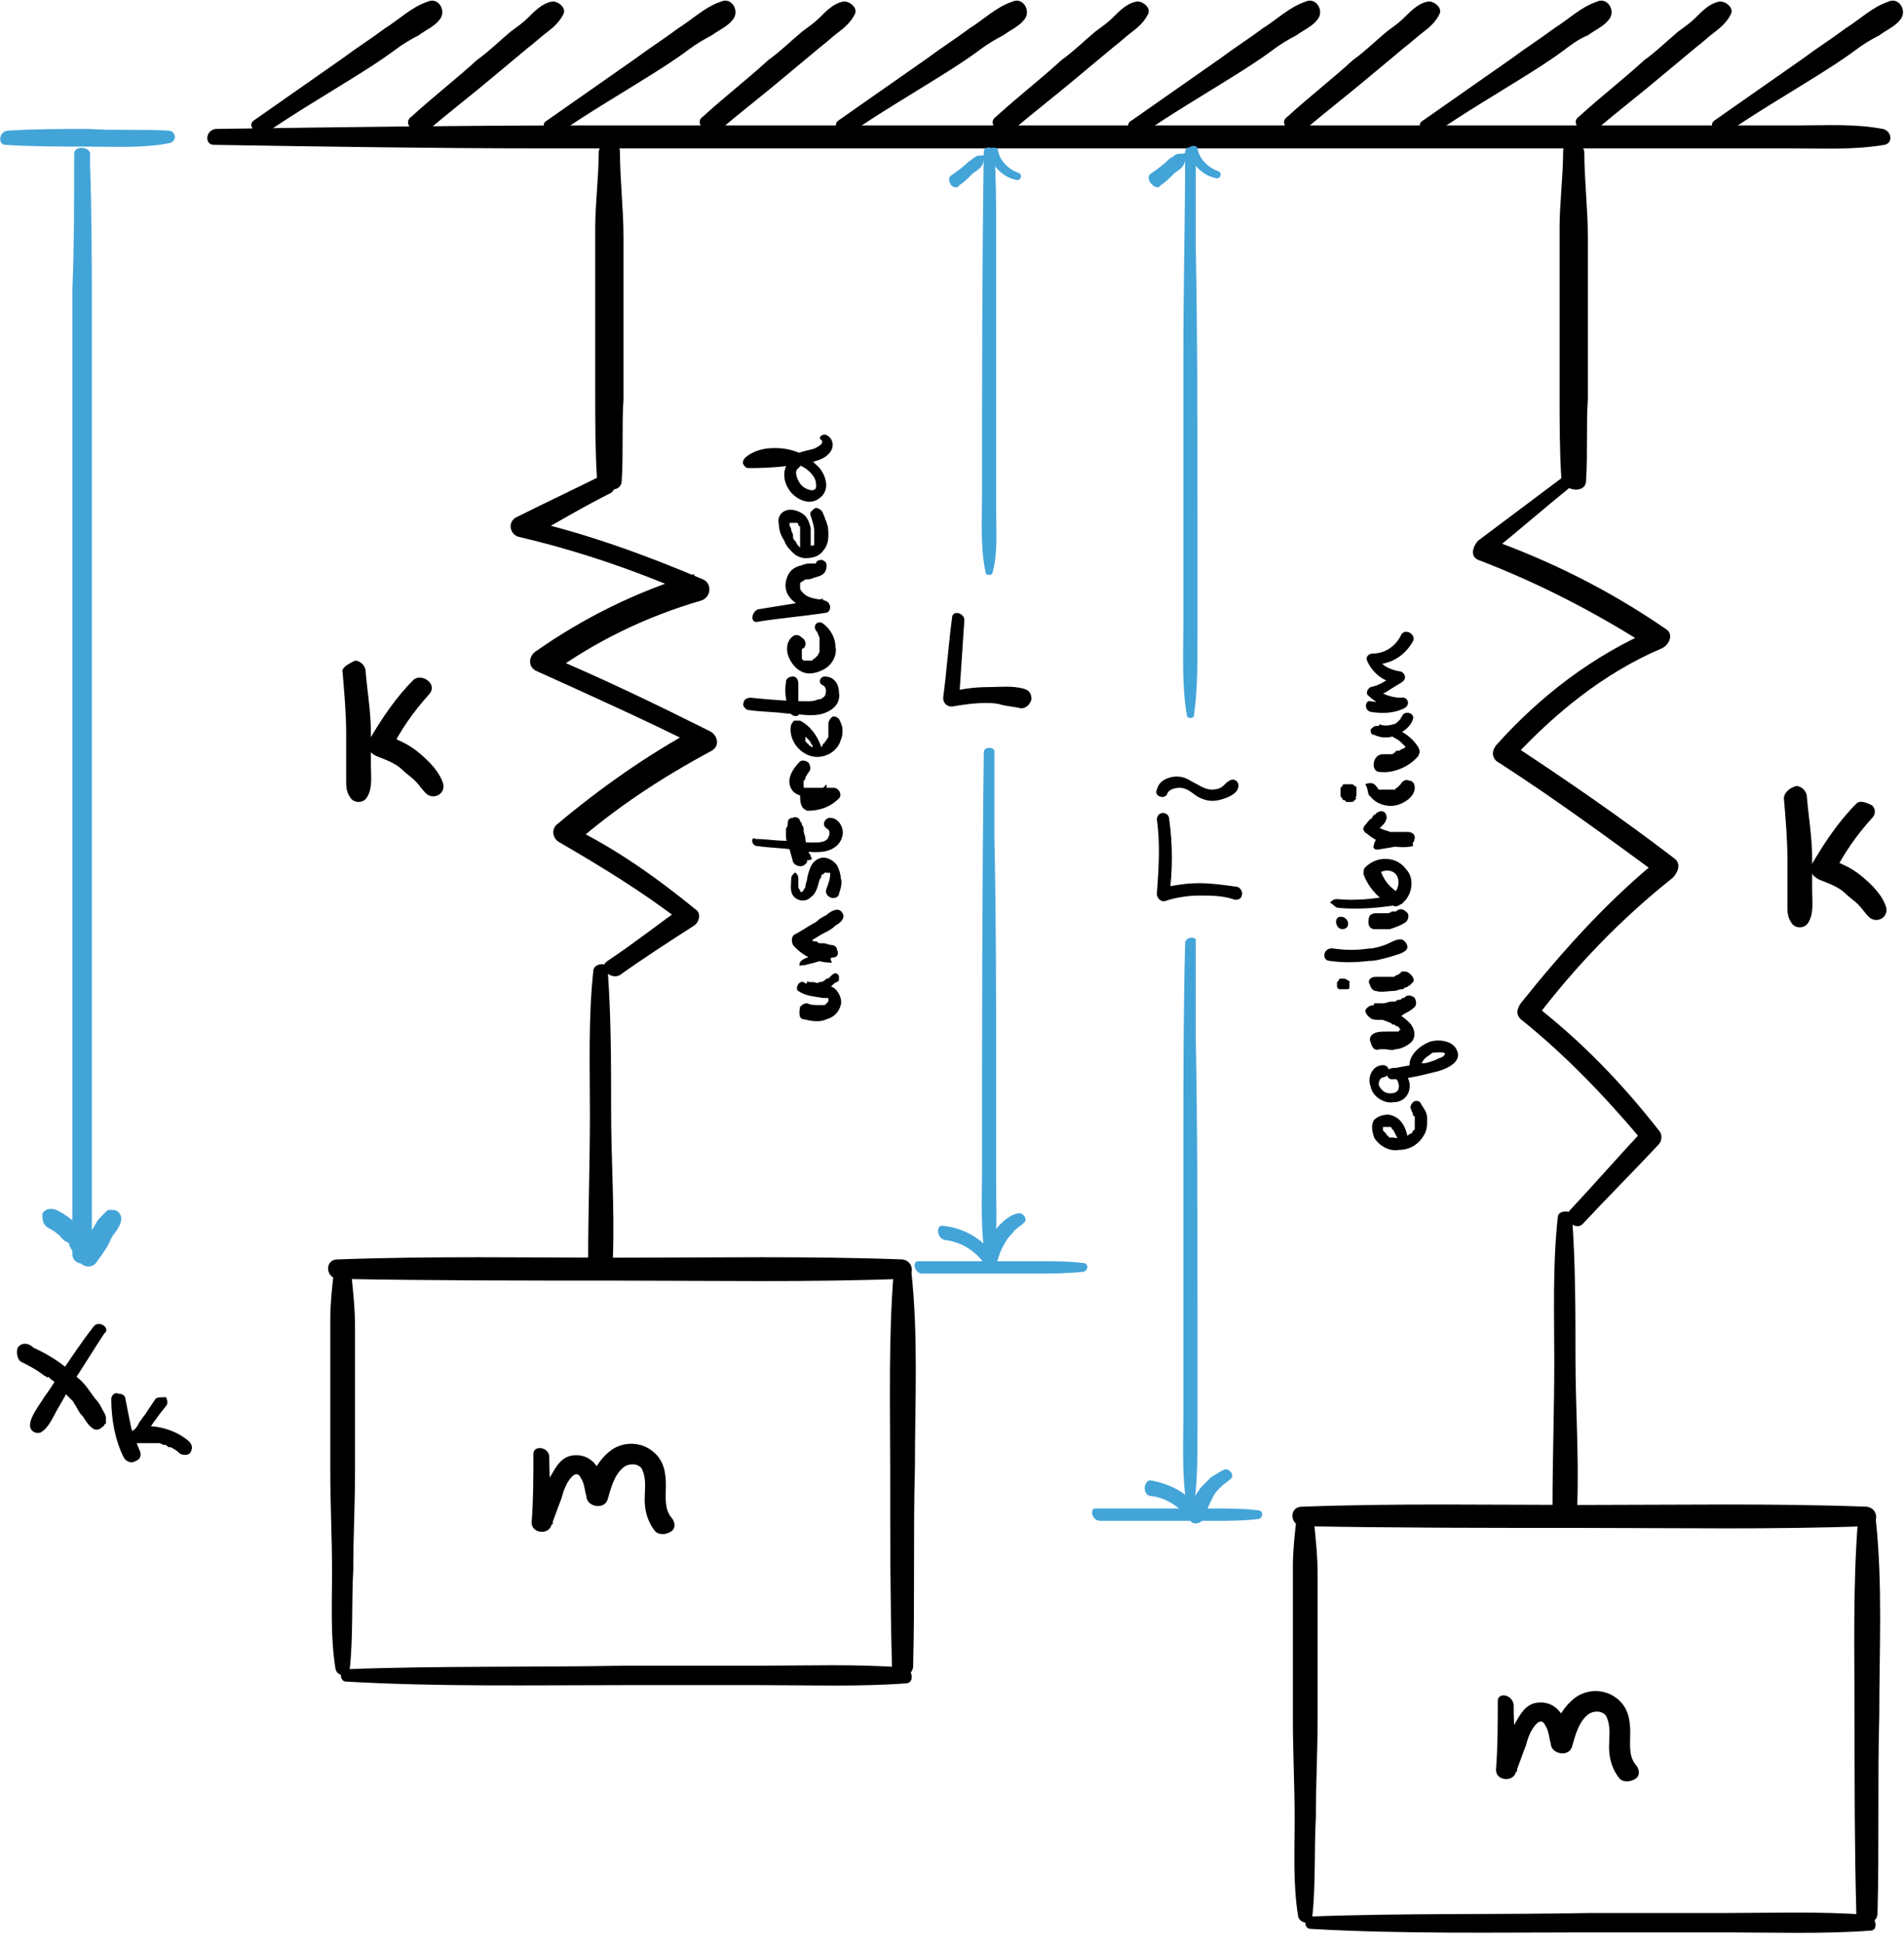 <?xml version="1.0" encoding="utf-8"?>
<!-- Generator: Adobe Illustrator 25.1.0, SVG Export Plug-In . SVG Version: 6.00 Build 0)  -->
<svg version="1.1" id="Layer_1" xmlns="http://www.w3.org/2000/svg" xmlns:xlink="http://www.w3.org/1999/xlink" x="0px" y="0px"
	 viewBox="0 0 107.8 110" style="enable-background:new 0 0 107.8 110;" xml:space="preserve">
<style type="text/css">
	.st0{fill:#43A4D8;}
</style>
<g>
	<g>
		<path d="M12.1,8.2c6.2,0.1,12.4,0.2,18.6,0.2c6.1,0,12.2,0,18.4,0c12.3,0,24.6,0,36.9,0c3.4,0,6.8,0,10.2,0c1.7,0,3.5,0,5.2,0
			c1.8,0,3.5,0.1,5.3-0.2c0.5-0.1,0.4-0.8-0.1-0.9c-1.6-0.3-3.1-0.2-4.7-0.2c-1.5,0-3.1,0-4.6,0c-3.1,0-6.2,0-9.2,0
			c-6.1,0-12.2,0-18.2,0c-12.2,0-24.5,0-36.7,0c-7,0-14,0.1-21,0.2C11.6,7.4,11.6,8.2,12.1,8.2L12.1,8.2z"/>
	</g>
</g>
<g>
	<g>
		<path d="M15.1,7.5c1.6-1.1,3.3-2.1,4.9-3.1c0.8-0.5,1.6-1,2.4-1.6c0.4-0.3,0.9-0.6,1.3-0.8c0.4-0.3,0.9-0.5,1.2-0.9
			c0.4-0.5-0.1-1.3-0.7-1c-0.9,0.3-1.6,1-2.4,1.5c-0.8,0.6-1.6,1.1-2.4,1.7c-1.7,1.2-3.3,2.3-5,3.5C13.9,7.1,14.6,7.8,15.1,7.5
			L15.1,7.5z"/>
	</g>
</g>
<g>
	<g>
		<path d="M24.2,7.4c1.3-1.1,2.6-2.1,3.9-3.2c0.6-0.5,1.2-1,1.8-1.5c0.4-0.3,0.7-0.6,1.1-0.9c0.4-0.3,0.7-0.6,0.9-1
			c0.2-0.4-0.4-0.8-0.7-0.7c-0.5,0.1-0.9,0.5-1.3,0.9c-0.3,0.3-0.6,0.5-1,0.8c-0.6,0.5-1.2,1.1-1.9,1.6c-1.2,1.1-2.5,2.1-3.7,3.2
			C22.7,7,23.6,7.8,24.2,7.4L24.2,7.4z"/>
	</g>
</g>
<g>
	<g>
		<path d="M31.7,7.5c1.6-1.1,3.3-2.1,4.9-3.1c0.8-0.5,1.6-1,2.4-1.6c0.4-0.3,0.9-0.6,1.3-0.8c0.4-0.3,0.9-0.5,1.2-0.9
			c0.4-0.5-0.1-1.3-0.7-1c-0.9,0.3-1.6,1-2.4,1.5c-0.8,0.6-1.6,1.1-2.4,1.7c-1.7,1.2-3.3,2.3-5,3.5C30.4,7.1,31.2,7.8,31.7,7.5
			L31.7,7.5z"/>
	</g>
</g>
<g>
	<g>
		<path d="M40.7,7.4c1.3-1.1,2.6-2.1,3.9-3.2c0.6-0.5,1.2-1,1.8-1.5c0.4-0.3,0.7-0.6,1.1-0.9c0.4-0.3,0.7-0.6,0.9-1
			c0.2-0.4-0.4-0.8-0.7-0.7c-0.5,0.1-0.9,0.5-1.3,0.9c-0.3,0.3-0.6,0.5-1,0.8c-0.6,0.5-1.2,1.1-1.9,1.6c-1.2,1.1-2.5,2.1-3.7,3.2
			C39.2,7,40.2,7.8,40.7,7.4L40.7,7.4z"/>
	</g>
</g>
<g>
	<g>
		<path d="M48.2,7.5c1.6-1.1,3.3-2.1,4.9-3.1c0.8-0.5,1.6-1,2.4-1.6c0.4-0.3,0.9-0.6,1.3-0.8c0.4-0.3,0.9-0.5,1.2-0.9
			c0.4-0.5-0.1-1.3-0.7-1c-0.9,0.3-1.6,1-2.4,1.5c-0.8,0.6-1.6,1.1-2.4,1.7c-1.7,1.2-3.3,2.3-5,3.5C47,7.1,47.7,7.8,48.2,7.5
			L48.2,7.5z"/>
	</g>
</g>
<g>
	<g>
		<path d="M57.3,7.4c1.3-1.1,2.6-2.1,3.9-3.2c0.6-0.5,1.2-1,1.8-1.5c0.4-0.3,0.7-0.6,1.1-0.9c0.4-0.3,0.7-0.6,0.9-1
			c0.2-0.4-0.4-0.8-0.7-0.7c-0.5,0.1-0.9,0.5-1.3,0.9c-0.3,0.3-0.6,0.5-1,0.8c-0.6,0.5-1.2,1.1-1.9,1.6c-1.2,1.1-2.5,2.1-3.7,3.2
			C55.8,7,56.7,7.8,57.3,7.4L57.3,7.4z"/>
	</g>
</g>
<g>
	<g>
		<path d="M64.8,7.5c1.6-1.1,3.3-2.1,4.9-3.1c0.8-0.5,1.6-1,2.4-1.6c0.4-0.3,0.9-0.6,1.3-0.8c0.4-0.3,0.9-0.5,1.2-0.9
			c0.4-0.5-0.1-1.3-0.7-1c-0.9,0.3-1.6,1-2.4,1.5c-0.8,0.6-1.6,1.1-2.4,1.7c-1.7,1.2-3.3,2.3-5,3.5C63.5,7.1,64.2,7.8,64.8,7.5
			L64.8,7.5z"/>
	</g>
</g>
<g>
	<g>
		<path d="M73.8,7.4c1.3-1.1,2.6-2.1,3.9-3.2c0.6-0.5,1.2-1,1.8-1.5c0.4-0.3,0.7-0.6,1.1-0.9c0.4-0.3,0.7-0.6,0.9-1
			c0.2-0.4-0.4-0.8-0.7-0.7c-0.5,0.1-0.9,0.5-1.3,0.9c-0.3,0.3-0.6,0.5-1,0.8c-0.6,0.5-1.2,1.1-1.9,1.6c-1.2,1.1-2.5,2.1-3.7,3.2
			C72.3,7,73.2,7.8,73.8,7.4L73.8,7.4z"/>
	</g>
</g>
<g>
	<g>
		<path d="M81.3,7.5c1.6-1.1,3.3-2.1,4.9-3.1c0.8-0.5,1.6-1,2.4-1.6C89,2.5,89.4,2.2,89.9,2c0.4-0.3,0.9-0.5,1.2-0.9
			c0.4-0.5-0.1-1.3-0.7-1c-0.9,0.3-1.6,1-2.4,1.5c-0.8,0.6-1.6,1.1-2.4,1.7c-1.7,1.2-3.3,2.3-5,3.5C80,7.1,80.8,7.8,81.3,7.5
			L81.3,7.5z"/>
	</g>
</g>
<g>
	<g>
		<path d="M90.3,7.4c1.3-1.1,2.6-2.1,3.9-3.2c0.6-0.5,1.2-1,1.8-1.5c0.4-0.3,0.7-0.6,1.1-0.9c0.4-0.3,0.7-0.6,0.9-1
			c0.2-0.4-0.4-0.8-0.7-0.7c-0.5,0.1-0.9,0.5-1.3,0.9c-0.3,0.3-0.6,0.5-1,0.8c-0.6,0.5-1.2,1.1-1.9,1.6c-1.2,1.1-2.5,2.1-3.7,3.2
			C88.8,7,89.8,7.8,90.3,7.4L90.3,7.4z"/>
	</g>
</g>
<g>
	<g>
		<path d="M97.8,7.5c1.6-1.1,3.3-2.1,4.9-3.1c0.8-0.5,1.6-1,2.4-1.6c0.4-0.3,0.9-0.6,1.3-0.8c0.4-0.3,0.9-0.5,1.2-0.9
			c0.4-0.5-0.1-1.3-0.7-1c-0.9,0.3-1.6,1-2.4,1.5c-0.8,0.6-1.6,1.1-2.4,1.7c-1.7,1.2-3.3,2.3-5,3.5C96.6,7.1,97.3,7.8,97.8,7.5
			L97.8,7.5z"/>
	</g>
</g>
<g>
	<g>
		<path d="M33.9,8.6c0,1.4-0.2,2.9-0.2,4.3c0,1.6,0,3.2,0,4.8c0,1.5,0,3.1,0,4.6c0,1.6,0,3.2,0.1,4.8c0.1,0.7,1.4,0.9,1.4,0.1
			c0.1-1.5,0-3.1,0.1-4.6c0-1.6,0-3.1,0-4.7c0-1.5,0-3,0-4.5c0-1.6-0.2-3.2-0.2-4.8C35.1,7.9,34,7.8,33.9,8.6L33.9,8.6z"/>
	</g>
</g>
<g>
	<g>
		<path d="M34.1,26.9c-1.6,0.8-3.3,1.6-4.9,2.4c-0.5,0.3-0.3,1,0.2,1.1c3.4,0.8,6.6,1.9,9.8,3.3c0-0.4,0.1-0.8,0.1-1.2
			C36,33.5,33,35,30.3,36.9c-0.4,0.3-0.4,0.9,0.1,1.1c3.1,1.4,6.2,2.8,9.2,4.3c0-0.4-0.1-0.8-0.1-1.1c-2.8,1.5-5.5,3.4-8,5.5
			c-0.3,0.3-0.2,0.8,0.2,1c2.4,1.4,4.7,2.8,6.9,4.5c0-0.3,0.1-0.6,0.1-0.9c-1.4,1-2.8,2.1-4.3,3.1c-0.6,0.4,0.2,1.1,0.7,0.8
			c1.4-1,2.8-1.9,4.2-2.8c0.3-0.2,0.4-0.7,0.1-0.9c-2.2-1.8-4.6-3.5-7.1-4.7c0.1,0.3,0.1,0.7,0.2,1c2.4-2.1,5-3.8,7.8-5.3
			c0.5-0.3,0.3-0.9-0.1-1.1c-3-1.5-6.1-3-9.2-4.3c0,0.4,0,0.7,0.1,1.1c2.6-1.9,5.5-3.3,8.6-4.2c0.6-0.2,0.6-1,0.1-1.2
			c-3.3-1.4-6.6-2.6-10.1-3.4c0.1,0.4,0.1,0.8,0.2,1.1c1.6-0.9,3.1-1.8,4.7-2.6C35.1,27.5,34.6,26.7,34.1,26.9L34.1,26.9z"/>
	</g>
</g>
<g>
	<g>
		<path d="M33.6,54.9c-0.3,2.7-0.2,5.5-0.2,8.2c0,2.7-0.1,5.5-0.1,8.2c0,0.9,1.4,0.8,1.4-0.1c0.1-2.8-0.1-5.5-0.1-8.3
			c0-2.7,0-5.4-0.2-8.1C34.4,54.5,33.7,54.5,33.6,54.9L33.6,54.9z"/>
	</g>
</g>
<g>
	<g>
		<path d="M19.1,72.4c5.3,0.1,10.7,0.1,16,0.1c5.3,0,10.6,0.1,16-0.1c0.7,0,0.7-1,0-1.1c-5.3-0.2-10.7-0.1-16-0.1
			c-5.3,0-10.6-0.1-16,0.1C18.4,71.3,18.4,72.3,19.1,72.4L19.1,72.4z"/>
	</g>
</g>
<g>
	<g>
		<path d="M50.6,72c-0.3,3.7-0.2,7.5-0.2,11.2c0,3.7,0,7.4,0.1,11.1c0,0.7,1.2,0.8,1.2,0c0.1-3.7,0-7.5,0.1-11.2
			c0-3.7,0.2-7.4-0.2-11.1C51.6,71.5,50.6,71.4,50.6,72L50.6,72z"/>
	</g>
</g>
<g>
	<g>
		<path d="M51.1,94.4c-2.7-0.2-5.4-0.1-8-0.1c-2.6,0-5.2,0-7.7,0c-5.3,0.1-10.5,0-15.8,0.2c-0.4,0-0.4,0.7,0,0.7
			c5.2,0.3,10.5,0.2,15.7,0.2c2.6,0,5.2,0,7.8,0c2.7,0,5.5,0.1,8.2-0.1C51.8,95.3,51.7,94.4,51.1,94.4L51.1,94.4z"/>
	</g>
</g>
<g>
	<g>
		<path d="M18.9,72c-0.1,0.9-0.2,1.8-0.2,2.7c0,1,0,1.9,0,2.9c0,1.9,0,3.8,0,5.7c0,1.9,0.1,3.8,0.1,5.7c0,1.8-0.1,3.7,0.2,5.5
			c0.1,0.4,0.7,0.5,0.8,0c0.2-1.8,0.1-3.8,0.2-5.6c0-1.9,0.1-3.7,0.1-5.6c0-1.8,0-3.7,0-5.5c0-0.9,0-1.8,0-2.7c0-1-0.1-1.9-0.2-2.9
			C19.8,71.5,18.9,71.4,18.9,72L18.9,72z"/>
	</g>
</g>
<g>
	<g>
		<path d="M30.2,82.3c0,1.3,0,2.6-0.1,3.9c0,0.6,0.9,0.7,1.1,0.2c0.2-0.5,0.4-1.1,0.6-1.6c0.1-0.4,0.3-1,0.7-1.3
			c0.2-0.1,0.3,0,0.4,0.2c0.2,0.3,0.2,0.7,0.3,1c0,0.6,1,0.8,1.2,0.2c0.2-0.7,0.4-1.5,1-1.9c0.4-0.2,0.9-0.1,1,0.3
			c0.2,0.5,0.1,1.1,0.1,1.6c0,0.7,0.2,1.3,0.6,1.8c0.2,0.2,0.6,0.2,0.9,0c0.3-0.2,0.2-0.6,0-0.8c-0.4-0.5-0.3-1.2-0.3-1.8
			c0-0.7-0.1-1.4-0.7-1.9c-0.7-0.6-1.7-0.6-2.4-0.1c-0.8,0.6-1.2,1.5-1.4,2.5c0.4,0.1,0.8,0.1,1.2,0.2c-0.1-1-0.6-2.6-2-2.4
			c-0.7,0.1-1,0.8-1.3,1.3c-0.3,0.8-0.6,1.6-0.9,2.4c0.4,0.1,0.7,0.1,1.1,0.2c-0.1-1.3-0.2-2.5-0.2-3.8
			C31.1,81.9,30.2,81.8,30.2,82.3L30.2,82.3z"/>
	</g>
</g>
<g>
	<g>
		<path d="M19.4,38.1c0.1,1.2,0.2,2.3,0.2,3.5c0,0.6,0,1.2,0,1.7c0,0.3,0,0.6,0,0.9c0,0.3,0,0.6,0.2,0.9c0.2,0.4,0.8,0.4,1,0
			c0.3-0.5,0.2-1.2,0.2-1.8c0-0.6,0-1.2,0-1.8c0-1.2-0.2-2.3-0.3-3.5c0-0.3-0.3-0.6-0.6-0.6C19.7,37.6,19.3,37.8,19.4,38.1
			L19.4,38.1z"/>
	</g>
</g>
<g>
	<g>
		<path d="M23.4,38.5c-1,1-1.8,2.2-2.5,3.4c-0.2,0.4,0,0.7,0.4,0.9c0.5,0.2,1.1,0.4,1.5,0.8c0.2,0.2,0.5,0.4,0.7,0.6
			c0.2,0.2,0.4,0.5,0.6,0.7c0.4,0.4,1.1,0.1,1-0.5c-0.2-0.7-0.8-1.3-1.4-1.8c-0.6-0.5-1.3-0.8-2-1c0.1,0.3,0.3,0.6,0.4,0.9
			c0.6-1.2,1.3-2.2,2.2-3.2c0.2-0.2,0.2-0.5,0-0.7C24,38.3,23.6,38.3,23.4,38.5L23.4,38.5z"/>
	</g>
</g>
<g>
	<g>
		<path d="M88.5,8.6c0,1.4-0.2,2.9-0.2,4.3c0,1.6,0,3.2,0,4.8c0,1.5,0,3.1,0,4.6c0,1.6,0,3.2,0.1,4.8c0.1,0.7,1.4,0.9,1.4,0.1
			c0.1-1.5,0-3.1,0.1-4.6c0-1.6,0-3.1,0-4.7c0-1.5,0-3,0-4.5c0-1.6-0.2-3.2-0.2-4.8C89.6,7.9,88.5,7.8,88.5,8.6L88.5,8.6z"/>
	</g>
</g>
<g>
	<g>
		<path d="M88.5,27c-1.6,1.2-3.2,2.4-4.8,3.6c-0.3,0.3-0.5,0.9,0,1.1c3.4,1.3,6.7,3,9.8,5c0.1-0.4,0.2-0.8,0.2-1.1
			c-3.5,1.5-6.5,3.8-9,6.6c-0.3,0.4-0.2,0.8,0.2,1c3.1,2,6.1,4.2,9.1,6.4c0-0.4,0-0.7,0.1-1.1c-3,2.4-5.6,5.3-8,8.3
			c-0.2,0.3-0.3,0.6,0,0.9c2.5,2,4.8,4.4,6.9,6.9c0-0.2,0.1-0.5,0.1-0.7c-1.4,1.5-2.8,3.1-4.2,4.6c-0.5,0.5,0.3,1.2,0.7,0.8
			c1.4-1.5,2.9-3,4.3-4.5c0.2-0.2,0.2-0.5,0.1-0.7c-2.1-2.7-4.4-5.1-7.1-7.2c0,0.2,0.1,0.5,0.1,0.7c2.2-2.9,4.8-5.6,7.7-7.9
			c0.3-0.3,0.5-0.8,0.1-1.1c-3-2.3-6.2-4.5-9.4-6.6c0.1,0.3,0.1,0.7,0.2,1c2.4-2.6,5.2-4.9,8.5-6.3c0.4-0.2,0.7-0.8,0.2-1.1
			c-3.2-2.2-6.6-3.9-10.3-5.2c0.1,0.3,0.2,0.7,0.3,1c1.6-1.3,3.1-2.6,4.7-3.9C89.7,27.3,89,26.6,88.5,27L88.5,27z"/>
	</g>
</g>
<g>
	<g>
		<path d="M88.2,68.9c-0.3,2.7-0.2,5.5-0.2,8.2c0,2.7-0.1,5.5-0.1,8.2c0,0.9,1.4,0.8,1.4-0.1c0.1-2.8-0.1-5.5-0.1-8.3
			c0-2.7,0-5.4-0.2-8.1C89,68.5,88.2,68.5,88.2,68.9L88.2,68.9z"/>
	</g>
</g>
<g>
	<g>
		<path d="M73.7,86.4c5.3,0.1,10.7,0.1,16,0.1c5.3,0,10.6,0.1,16-0.1c0.7,0,0.7-1,0-1.1c-5.3-0.2-10.7-0.1-16-0.1
			c-5.3,0-10.6-0.1-16,0.1C73,85.3,73,86.3,73.7,86.4L73.7,86.4z"/>
	</g>
</g>
<g>
	<g>
		<path d="M105.2,86c-0.3,3.7-0.2,7.5-0.2,11.2c0,3.7,0,7.4,0.1,11.1c0,0.7,1.2,0.8,1.2,0c0.1-3.7,0-7.5,0.1-11.2
			c0-3.7,0.2-7.4-0.2-11.1C106.1,85.5,105.2,85.4,105.2,86L105.2,86z"/>
	</g>
</g>
<g>
	<g>
		<path d="M105.7,108.4c-2.7-0.2-5.4-0.1-8-0.1c-2.6,0-5.2,0-7.7,0c-5.3,0.1-10.5,0-15.8,0.2c-0.4,0-0.4,0.7,0,0.7
			c5.2,0.3,10.5,0.2,15.7,0.2c2.6,0,5.2,0,7.8,0c2.7,0,5.5,0.1,8.2-0.1C106.4,109.3,106.2,108.4,105.7,108.4L105.7,108.4z"/>
	</g>
</g>
<g>
	<g>
		<path d="M73.4,86c-0.1,0.9-0.2,1.8-0.2,2.7c0,1,0,1.9,0,2.9c0,1.9,0,3.8,0,5.7c0,1.9,0.1,3.8,0.1,5.7c0,1.8-0.1,3.7,0.2,5.5
			c0.1,0.4,0.7,0.5,0.8,0c0.2-1.8,0.1-3.8,0.2-5.6c0-1.9,0.1-3.7,0.1-5.6c0-1.8,0-3.7,0-5.5c0-0.9,0-1.8,0-2.7c0-1-0.1-1.9-0.2-2.9
			C74.4,85.5,73.5,85.4,73.4,86L73.4,86z"/>
	</g>
</g>
<g>
	<g>
		<path d="M84.8,96.3c0,1.3,0,2.6-0.1,3.9c0,0.6,0.9,0.7,1.1,0.2c0.2-0.5,0.4-1.1,0.6-1.6c0.1-0.4,0.3-1,0.7-1.3
			c0.2-0.1,0.3,0,0.4,0.2c0.2,0.3,0.2,0.7,0.3,1c0,0.6,1,0.8,1.2,0.2c0.2-0.7,0.4-1.5,1-1.9c0.4-0.2,0.9-0.1,1,0.3
			c0.2,0.5,0.1,1.1,0.1,1.6c0,0.7,0.2,1.3,0.6,1.8c0.2,0.2,0.6,0.2,0.9,0c0.3-0.2,0.2-0.6,0-0.8c-0.4-0.5-0.3-1.2-0.3-1.8
			c0-0.7-0.1-1.4-0.7-1.9c-0.7-0.6-1.7-0.6-2.4-0.1c-0.8,0.6-1.2,1.5-1.4,2.5c0.4,0.1,0.8,0.1,1.2,0.2c-0.1-1-0.6-2.6-2-2.4
			c-0.7,0.1-1,0.8-1.3,1.3c-0.3,0.8-0.6,1.6-0.9,2.4c0.4,0.1,0.7,0.1,1.1,0.2c-0.1-1.3-0.2-2.5-0.2-3.8
			C85.6,95.9,84.8,95.8,84.8,96.3L84.8,96.3z"/>
	</g>
</g>
<g>
	<g>
		<path d="M101,45.2c0.1,1.2,0.2,2.3,0.2,3.5c0,0.6,0,1.2,0,1.7c0,0.3,0,0.6,0,0.9c0,0.3,0,0.6,0.2,0.9c0.2,0.4,0.8,0.4,1,0
			c0.3-0.5,0.2-1.2,0.2-1.8c0-0.6,0-1.2,0-1.8c0-1.2-0.2-2.3-0.3-3.5c0-0.3-0.3-0.6-0.6-0.6C101.3,44.6,101,44.9,101,45.2L101,45.2z
			"/>
	</g>
</g>
<g>
	<g>
		<path d="M105.1,45.5c-1,1-1.8,2.2-2.5,3.4c-0.2,0.4,0,0.7,0.4,0.9c0.5,0.2,1.1,0.4,1.5,0.8c0.2,0.2,0.5,0.4,0.7,0.6
			c0.2,0.2,0.4,0.5,0.6,0.7c0.4,0.4,1.1,0.1,1-0.5c-0.2-0.7-0.8-1.3-1.4-1.8c-0.6-0.5-1.3-0.8-2-1c0.1,0.3,0.3,0.6,0.4,0.9
			c0.6-1.2,1.3-2.2,2.2-3.2c0.2-0.2,0.2-0.5,0-0.7C105.6,45.4,105.3,45.3,105.1,45.5L105.1,45.5z"/>
	</g>
</g>
<g>
	<g>
		<path class="st0" d="M62.3,86.1c1.5,0,2.9,0,4.4,0c0.7,0,1.4,0,2,0c0.8,0,1.7,0,2.5-0.1c0.3,0,0.4-0.5,0-0.5
			c-0.8-0.1-1.6-0.1-2.5-0.1c-0.7,0-1.3,0-2,0c-1.6,0-3.1,0-4.7,0C61.7,85.4,61.8,86.1,62.3,86.1L62.3,86.1z"/>
	</g>
</g>
<g>
	<g>
		<path class="st0" d="M67.1,53.4C67,57.2,67,61,67,64.8c0,5.1,0,10.1,0,15.2c0,1.7-0.1,3.6,0.2,5.3c0,0.2,0.4,0.2,0.4,0
			c0.2-1.4,0.2-2.9,0.2-4.4c0-2.3,0-4.6,0-7c0-5.1,0-10.1-0.1-15.2c0-1.8,0-3.6,0-5.4C67.8,53,67.1,53,67.1,53.4L67.1,53.4z"/>
	</g>
</g>
<g>
	<g>
		<path class="st0" d="M67.1,8.6c0,3.8-0.1,7.6-0.1,11.4c0,5.1,0,10.2,0,15.2c0,1.7-0.1,3.6,0.2,5.3c0,0.2,0.4,0.2,0.4,0
			c0.2-1.4,0.2-2.9,0.2-4.4c0-2.3,0-4.6,0-7c0-5.1,0-10.1-0.1-15.2c0-1.8,0-3.6,0-5.4C67.8,8.3,67.1,8.2,67.1,8.6L67.1,8.6z"/>
	</g>
</g>
<g>
	<g>
		<path class="st0" d="M65.7,10.5c0.3-0.2,0.5-0.4,0.8-0.7c0.3-0.2,0.6-0.4,0.6-0.8c0,0,0,0.1,0,0.1c0.1-0.1,0.1-0.3,0.2-0.3
			c0.1-0.1,0.2-0.1,0.3-0.2c-0.1-0.1-0.2-0.1-0.3-0.2c0,0.4,0.2,0.8,0.5,1.1c0.3,0.3,0.6,0.5,1.1,0.6c0.2,0,0.3-0.3,0.1-0.4
			c-0.6-0.2-1.1-0.7-1.2-1.3c0-0.1-0.2-0.2-0.4-0.1c-0.1,0.2-0.2,0.4-0.5,0.4c-0.1,0-0.3,0-0.4,0.1c-0.1,0.1-0.2,0.1-0.3,0.2
			c-0.3,0.3-0.7,0.6-1,0.8c-0.2,0.1-0.2,0.3-0.1,0.5C65.3,10.6,65.6,10.7,65.7,10.5L65.7,10.5z"/>
	</g>
</g>
<g>
	<g>
		<path class="st0" d="M65.2,84.7c0.9,0.1,1.7,0.7,2.2,1.4c0.2,0.3,0.7,0.1,0.8-0.2c0.1-0.4,0.3-0.8,0.5-1.2
			c0.1-0.2,0.3-0.4,0.4-0.5c0.2-0.2,0.4-0.3,0.6-0.5c0.2-0.2-0.1-0.6-0.4-0.5c-0.2,0.1-0.5,0.3-0.7,0.4c-0.2,0.2-0.4,0.4-0.6,0.6
			c-0.3,0.4-0.6,0.9-0.8,1.4c0.3,0,0.5,0,0.8,0c-0.6-1-1.7-1.6-2.9-1.8C64.7,83.9,64.7,84.7,65.2,84.7L65.2,84.7z"/>
	</g>
</g>
<g>
	<g>
		<path class="st0" d="M0.3,8.2c1.5,0.1,3.1,0.1,4.6,0.1c1.6,0,3.2,0.1,4.7-0.2c0.4-0.1,0.4-0.6,0-0.7C8.1,7.3,6.5,7.4,5,7.3
			c-1.5,0-3.1,0-4.6,0.1C-0.1,7.5-0.1,8.2,0.3,8.2L0.3,8.2z"/>
	</g>
</g>
<g>
	<g>
		<path class="st0" d="M4.2,8.7c0,2.6,0,5.2-0.1,7.7c0,4.7,0,9.5,0,14.2c0,5.5,0,11,0,16.5c0,4.9,0,9.8,0,14.7c0,2.9,0,5.8,0,8.7
			c0,0.2,0,0.3,0,0.5c0,0.7,1.1,0.7,1.1,0.1c0-2.6,0-5.2,0-7.7c0-4.7,0-9.5,0-14.2c0-5.5,0-11,0-16.5c0-4.9,0-9.8,0-14.7
			c0-2.9,0-5.8-0.1-8.7c0-0.2,0-0.3,0-0.5C5.2,8.3,4.2,8.2,4.2,8.7L4.2,8.7z"/>
	</g>
</g>
<g>
	<g>
		<path class="st0" d="M2.7,69.5c0.2,0.1,0.4,0.2,0.6,0.4c0.1,0,0.1,0,0,0c0,0,0.1,0,0.1,0.1c0,0,0.1,0.1,0.1,0.1
			c0.1,0.1,0.2,0.2,0.3,0.2c0,0,0.1,0.1,0.1,0.1c0,0,0.1,0.1,0,0.1c0.1,0.1,0.1,0.2,0.2,0.3c0.1,0.2,0.2,0.4,0.4,0.6
			c0.1,0.2,0.3,0.3,0.5,0.3c0.2,0,0.4-0.1,0.5-0.3c0.3-0.4,0.6-0.8,0.8-1.3c0.1-0.2,0.3-0.4,0.4-0.6c0.2-0.3,0.3-0.8-0.2-1
			c-0.1,0-0.2,0-0.3,0c-0.1,0-0.1,0-0.2,0.1c0.1,0,0.1-0.1,0.2-0.1c-0.1,0-0.1,0-0.2,0.1c0,0-0.1,0.1-0.1,0.1
			c-0.1,0.1-0.1,0.1-0.2,0.2c-0.2,0.2-0.3,0.4-0.4,0.6c-0.3,0.4-0.6,0.8-0.9,1.3c0.4,0.1,0.7,0.1,1.1,0.2c-0.4-1.1-1.3-2-2.3-2.5
			c-0.3-0.1-0.6-0.1-0.8,0.2C2.4,69,2.4,69.3,2.7,69.5L2.7,69.5z"/>
	</g>
</g>
<g>
	<g>
		<path d="M1.2,77.1c0.4,0.2,0.8,0.4,1.2,0.7c0.1,0.1,0.2,0.1,0.3,0.2C2.7,77.9,2.8,78,2.8,78c0,0,0.1,0.1,0.1,0.1
			c0.2,0.1,0.3,0.3,0.5,0.5c0.2,0.2,0.3,0.3,0.5,0.5c0,0,0.1,0.1,0.1,0.1c0,0,0.1,0.1,0.1,0.1c0.1,0.1,0.1,0.2,0.2,0.3
			c0.1,0.2,0.2,0.4,0.4,0.6c0.2,0.3,0.3,0.5,0.6,0.7c0.2,0.1,0.5,0,0.6-0.3c-0.1,0.2-0.1,0.2,0,0.1c0,0,0-0.1,0.1-0.1
			c0-0.1,0-0.2,0-0.3c0-0.2-0.1-0.3-0.2-0.5c-0.1-0.2-0.2-0.4-0.4-0.6c-0.3-0.4-0.6-0.9-1-1.2c-0.7-0.7-1.6-1.3-2.5-1.7
			C1.6,76,1.2,76,1,76.3C0.9,76.6,1,77,1.2,77.1L1.2,77.1z"/>
	</g>
</g>
<g>
	<g>
		<path d="M5.3,75.1C4.6,76,4,76.9,3.4,77.8c-0.3,0.4-0.6,0.9-0.9,1.3c-0.3,0.5-0.8,1.1-0.8,1.6c0,0.3,0.3,0.5,0.6,0.4
			c0.5-0.3,0.7-0.9,1-1.4c0.3-0.5,0.5-0.9,0.8-1.4c0.6-0.9,1.2-1.9,1.8-2.8C6.3,75.2,5.6,74.7,5.3,75.1L5.3,75.1z"/>
	</g>
</g>
<g>
	<g>
		<path d="M6.3,79.2c0,1.1,0.2,2.3,0.7,3.3c0.1,0.2,0.4,0.4,0.7,0.2C8,82.6,8,82.3,7.9,82.1c-0.2-0.5-0.4-0.9-0.5-1.4
			c-0.1-0.5-0.2-1-0.3-1.5c0-0.2-0.2-0.3-0.4-0.3C6.5,78.8,6.3,79,6.3,79.2L6.3,79.2z"/>
	</g>
</g>
<g>
	<g>
		<path d="M8.8,79.2c-0.2,0.3-0.4,0.6-0.6,0.9c-0.1,0.1-0.2,0.3-0.3,0.4c-0.1,0.2-0.2,0.4-0.4,0.5c-0.3,0.2-0.1,0.8,0.3,0.7
			c0.1,0,0.2,0,0.3,0c0.1,0,0.1,0,0.2,0c-0.1,0,0.1,0,0.1,0c0.1,0,0.2,0,0.3,0c0.1,0,0.1,0,0.2,0c0,0,0.1,0,0.1,0c0,0,0,0,0,0
			c0.1,0,0.2,0.1,0.3,0.1c0.1,0,0.1,0,0.2,0.1c0,0,0.2,0.1,0.1,0c0.2,0.1,0.4,0.2,0.6,0.4c0.2,0.1,0.5,0.1,0.6-0.1
			c0.1-0.2,0.1-0.4-0.1-0.6c-0.8-0.7-2-1-3-0.8c0.1,0.1,0.3,0.1,0.4,0.2c0,0,0,0,0,0c0,0.1,0,0.3,0,0.4c0.4-0.6,0.8-1.2,1.3-1.8
			c0.1-0.1,0.1-0.3,0-0.5C9.1,79.1,8.9,79.1,8.8,79.2L8.8,79.2z"/>
	</g>
</g>
<g>
	<g>
		<path class="st0" d="M52.2,72.1c1.5,0,3,0,4.5,0c0.7,0,1.4,0,2,0c0.9,0,1.7,0,2.6-0.1c0.3,0,0.4-0.5,0-0.5
			c-0.8-0.1-1.7-0.1-2.6-0.1c-0.7,0-1.3,0-2,0c-1.6,0-3.1,0-4.7,0C51.6,71.4,51.8,72.1,52.2,72.1L52.2,72.1z"/>
	</g>
</g>
<g>
	<g>
		<path class="st0" d="M55.7,42.6c-0.1,7.9-0.1,15.8-0.1,23.7c0,1.6-0.1,3.3,0.2,5c0,0.2,0.4,0.2,0.4,0c0.3-1.4,0.2-2.8,0.2-4.2
			c0-2.1,0-4.1,0-6.2c0-4.5,0-9-0.1-13.5c0-1.6,0-3.2,0-4.8C56.4,42.3,55.7,42.2,55.7,42.6L55.7,42.6z"/>
	</g>
</g>
<g>
	<g>
		<path class="st0" d="M55.7,8.6c-0.1,6.5-0.1,13-0.1,19.5c0,1.4-0.1,2.9,0.2,4.3c0,0.2,0.4,0.2,0.4,0c0.3-1.1,0.2-2.3,0.2-3.5
			c0-1.7,0-3.4,0-5.1c0-3.6,0-7.2,0-10.8c0-1.4,0-2.9-0.1-4.3C56.4,8.3,55.7,8.2,55.7,8.6L55.7,8.6z"/>
	</g>
</g>
<g>
	<g>
		<path class="st0" d="M54.3,10.5c0.3-0.2,0.5-0.4,0.8-0.7c0.3-0.2,0.6-0.4,0.6-0.8c0,0,0,0.1,0,0.1C55.8,9.1,55.8,9,56,8.9
			c0.1-0.1,0.2-0.1,0.3-0.2c-0.1-0.1-0.2-0.1-0.3-0.2c0,0.4,0.2,0.8,0.5,1.1c0.3,0.3,0.6,0.5,1.1,0.6c0.2,0,0.3-0.3,0.1-0.4
			c-0.6-0.2-1.1-0.7-1.2-1.3c0-0.1-0.2-0.2-0.4-0.1c-0.1,0.2-0.2,0.4-0.5,0.4c-0.1,0-0.3,0-0.4,0.1C55,9,55,9.1,54.9,9.1
			c-0.3,0.3-0.7,0.6-1,0.8c-0.2,0.1-0.2,0.3-0.1,0.5C53.9,10.6,54.2,10.7,54.3,10.5L54.3,10.5z"/>
	</g>
</g>
<g>
	<g>
		<path class="st0" d="M53.5,70.2c0.9,0.1,1.7,0.6,2.2,1.3c0.2,0.3,0.7,0.1,0.8-0.2c0.1-0.4,0.3-0.8,0.5-1.1
			c0.1-0.2,0.3-0.3,0.4-0.5c0.2-0.2,0.4-0.3,0.6-0.5c0.2-0.2-0.1-0.6-0.4-0.5c-0.5,0.1-1,0.6-1.3,1c-0.3,0.4-0.6,0.9-0.8,1.4
			c0.2,0,0.5-0.1,0.7-0.1c-0.6-0.9-1.7-1.5-2.8-1.6C53,69.3,53,70.1,53.5,70.2L53.5,70.2z"/>
	</g>
</g>
<g>
	<g>
		<path d="M53.9,35c-0.2,1.5-0.3,3-0.5,4.5c0,0.3,0.2,0.5,0.5,0.5c0.6-0.1,1.2-0.2,1.9-0.2c0.3,0,0.6,0,0.9,0.1
			c0.4,0.1,0.7,0.1,1.1,0.2c0.3,0,0.5-0.2,0.6-0.5c0-0.3-0.1-0.5-0.4-0.6c-0.7-0.2-1.4-0.1-2.1-0.1c-0.7,0-1.5,0.1-2.2,0.3
			c0.2,0.1,0.4,0.3,0.6,0.4c0.1-1.5,0.2-3,0.3-4.5C54.6,34.7,53.9,34.5,53.9,35L53.9,35z"/>
	</g>
</g>
<g>
	<g>
		<path d="M66.1,44.9c0.1-0.2,0.4-0.3,0.7-0.3c0.4,0,0.7,0.3,1,0.5c0.4,0.2,0.7,0.3,1.2,0.2c0.4-0.1,1-0.3,1.1-0.7
			c0.1-0.3-0.2-0.6-0.5-0.4c-0.2,0.1-0.3,0.3-0.5,0.4c-0.2,0.1-0.4,0.1-0.5,0.1c-0.4,0-0.8-0.3-1.2-0.5c-0.3-0.2-0.7-0.3-1.1-0.2
			c-0.4,0.1-0.7,0.3-0.8,0.7C65.3,45.1,66,45.3,66.1,44.9L66.1,44.9z"/>
	</g>
</g>
<g>
	<g>
		<path d="M65.5,46.4c0.2,1.4,0.1,2.8,0,4.2c0,0.3,0.3,0.5,0.5,0.4c0.6-0.2,1.3-0.3,1.9-0.3c0.6,0,1.3,0,1.9,0.2
			c0.2,0.1,0.5,0,0.5-0.2c0.1-0.2-0.1-0.5-0.3-0.5c-0.7-0.1-1.4-0.2-2.1-0.2c-0.7,0-1.4,0.1-2.2,0.3c0.2,0.1,0.4,0.3,0.5,0.4
			c0.2-1.4,0.2-2.9,0-4.3C66.2,45.9,65.5,45.9,65.5,46.4L65.5,46.4z"/>
	</g>
</g>
<g>
	<g>
		<g>
			<path d="M45.5,57.7c0.4,0.1,0.9,0.2,1.3,0c0.4-0.1,0.7-0.4,0.8-0.8c0.1-0.3-0.1-0.7-0.3-0.9c-0.2-0.2-0.5-0.2-0.8-0.3
				c-0.2,0-0.3-0.1-0.5-0.1c0,0-0.1,0-0.1,0c0.1,0,0,0,0,0c0,0-0.1,0-0.1,0c0,0-0.1-0.1-0.1,0c-0.1,0.2-0.2,0.4-0.3,0.5
				c0.4,0.1,0.8,0.1,1.2,0c0.2-0.1,0.4-0.2,0.5-0.3c0.1-0.1,0.2-0.2,0.3-0.2c0,0,0.1-0.1,0.1-0.1c0-0.1,0-0.2,0-0.2
				c0-0.1-0.1-0.2-0.2-0.2c-0.1,0-0.2,0.1-0.3,0.2c-0.1,0.1-0.1,0.1-0.2,0.1c-0.1,0.1-0.2,0.2-0.4,0.2c-0.2,0.1-0.3,0.1-0.4,0.1
				c0,0-0.1,0-0.1,0c0,0-0.1,0-0.1,0c-0.1,0-0.2,0-0.3-0.1c-0.3-0.1-0.5,0.4-0.3,0.5c0.4,0.3,0.9,0.3,1.4,0.4c0.1,0,0,0,0,0
				c0,0,0.1,0,0.1,0c0,0,0,0,0.1,0c0.1,0,0,0,0,0c0,0,0,0,0.1,0c0,0,0,0,0,0c0,0,0,0,0,0c0,0,0,0.1,0,0c0,0,0,0,0,0.1c0,0,0,0,0,0
				c0,0,0,0,0,0c0,0,0,0,0,0c0,0,0,0,0,0c0,0,0,0.1,0,0c0,0,0,0.1,0,0.1c0,0,0,0,0,0c0,0,0,0,0,0c0,0,0,0-0.1,0.1
				c0,0-0.1,0.1-0.1,0.1c0,0,0,0,0,0c0,0,0,0,0,0c0,0-0.1,0-0.1,0c-0.1,0-0.2,0-0.3,0c-0.2,0-0.4,0-0.6-0.1c-0.2,0-0.3,0.1-0.4,0.2
				C45.2,57.5,45.3,57.7,45.5,57.7L45.5,57.7z"/>
		</g>
	</g>
	<g>
		<g>
			<path d="M45.7,54.6c0.5-0.1,1-0.3,1.5-0.4c0.2,0,0.3-0.2,0.2-0.4c0-0.2-0.2-0.3-0.3-0.3c-0.2,0-0.3-0.1-0.5-0.1c0.1,0,0,0-0.1,0
				c0,0-0.1,0-0.1,0c-0.1,0-0.1-0.1-0.2-0.1c0,0-0.1,0-0.1,0c-0.1-0.1,0.1,0,0,0c-0.1,0-0.1-0.1-0.2-0.1c-0.2-0.1-0.2-0.2-0.3-0.3
				c0,0.2,0,0.4-0.1,0.6c0.4-0.2,0.8-0.5,1.2-0.7c0.2-0.1,0.4-0.2,0.6-0.4c0.2-0.1,0.6-0.4,0.4-0.7c-0.2-0.4-0.7-0.1-0.9,0.1
				c-0.2,0.1-0.4,0.2-0.6,0.4c-0.4,0.2-0.8,0.5-1.2,0.7c-0.2,0.1-0.2,0.4-0.1,0.6c0.5,0.6,1.3,1,2.2,1c-0.1-0.2-0.1-0.5-0.2-0.7
				c-0.5,0.2-1,0.3-1.4,0.5c-0.2,0.1-0.3,0.3-0.2,0.4C45.3,54.6,45.5,54.7,45.7,54.6L45.7,54.6z"/>
		</g>
	</g>
	<g>
		<g>
			<path d="M44.8,49.7c0,0.3-0.1,0.7,0.1,1c0.2,0.3,0.7,0.4,1,0.1c0.3-0.2,0.4-0.6,0.5-1c0,0,0.1-0.1,0.1-0.2c0,0,0-0.1,0.1-0.1
				c0,0,0,0,0,0c0,0,0,0,0,0c0,0,0.1-0.1,0.1-0.1c0,0,0.1,0,0.1,0c0,0,0.1,0,0,0c0.1,0,0.1,0,0.1,0c-0.1,0,0.1,0.1,0,0
				c0,0,0,0,0.1,0c0.1,0,0,0,0,0c0,0,0,0,0,0c0,0,0,0.1,0,0c0,0,0,0,0,0.1c0,0.1,0,0,0,0c0,0.3-0.1,0.5-0.2,0.8
				c-0.1,0.2,0,0.4,0.2,0.5c0.2,0.1,0.5,0,0.5-0.2c0.1-0.3,0.2-0.6,0.1-0.9c0-0.2-0.1-0.5-0.2-0.7c-0.3-0.4-0.8-0.6-1.2-0.3
				c-0.3,0.2-0.4,0.6-0.5,1c0,0.2-0.1,0.3-0.1,0.5c0,0.1-0.1,0.1-0.1,0.2c0,0-0.1,0.1-0.1,0.1c-0.1,0-0.1,0-0.1-0.1
				c0,0-0.1-0.1-0.1-0.2c0-0.2,0-0.3,0-0.5c0-0.1-0.1-0.3-0.2-0.3C44.9,49.5,44.8,49.6,44.8,49.7L44.8,49.7z"/>
		</g>
	</g>
	<g>
		<g>
			<path d="M42.9,47.9c0.7,0.1,1.3,0.1,2,0.2c0.6,0.1,1.2,0.2,1.8,0.1c0.5-0.1,0.9-0.4,1-0.9c0.1-0.4-0.2-1-0.7-1
				c-0.3,0-0.5,0.4-0.2,0.6c0.2,0.1,0.2,0.3,0.1,0.5c-0.1,0.3-0.6,0.3-0.9,0.3c-0.5,0-1-0.1-1.5-0.1c-0.6,0-1.1-0.1-1.7-0.1
				C42.5,47.3,42.5,47.9,42.9,47.9L42.9,47.9z"/>
		</g>
	</g>
	<g>
		<g>
			<path d="M45.9,48.5C45.9,48.5,45.9,48.5,45.9,48.5C45.9,48.5,45.9,48.5,45.9,48.5c0-0.1,0-0.1-0.1-0.2c0-0.1-0.1-0.2-0.1-0.3
				c0-0.2-0.1-0.3-0.1-0.5c0-0.2-0.1-0.3-0.1-0.5c0-0.1,0-0.2-0.1-0.3c0-0.1,0-0.1-0.1-0.2c0-0.2-0.3-0.3-0.4-0.2
				c-0.2,0-0.3,0.1-0.3,0.3c0,0.1,0,0.2-0.1,0.3c0,0.1,0,0.2,0,0.3c0,0.2,0,0.4,0.1,0.5c0.1,0.4,0.2,0.7,0.3,1.1
				c0.1,0.2,0.4,0.3,0.6,0.2c0.1-0.1,0.2-0.1,0.2-0.3C46,48.7,46,48.6,45.9,48.5L45.9,48.5z"/>
		</g>
	</g>
	<g>
		<g>
			<path d="M45.7,45.9c0.7,0,1.3-0.2,1.8-0.7c0.2-0.2,0-0.6-0.3-0.6c-0.3,0-0.6,0-0.9,0c-0.2,0-0.3,0-0.5,0c-0.1,0-0.1,0-0.2,0
				c0,0-0.1,0-0.1,0c0.1,0,0.1,0,0,0c0,0,0,0,0,0c0.1,0-0.1-0.1,0,0c0,0,0,0,0,0c0,0,0,0,0,0c0,0,0-0.1,0-0.1c0,0,0,0.1,0,0
				c0-0.1,0,0.1,0,0c0,0,0,0,0-0.1c0-0.1,0,0,0,0c0,0,0-0.1,0-0.1c0-0.1,0-0.1,0.1-0.2c0,0,0-0.1,0-0.1c0,0,0,0.1,0,0c0,0,0,0,0,0
				c0.1-0.1,0.1-0.2,0.2-0.3c0.1-0.1,0.1-0.3,0-0.5c-0.1-0.1-0.3-0.2-0.5-0.1c-0.4,0.4-0.9,1.1-0.4,1.7c0.3,0.3,0.7,0.3,1.1,0.3
				c0.4,0,0.8,0,1.2,0c-0.1-0.1-0.2-0.1-0.4-0.2c0,0,0,0,0,0c0-0.2,0-0.3,0-0.5c0,0-0.1,0.1,0,0c0,0,0,0-0.1,0.1
				c0,0-0.1,0.1-0.1,0.1c-0.1,0-0.1,0.1-0.2,0.1c0.1,0,0,0,0,0c0,0-0.1,0-0.1,0c-0.1,0-0.1,0-0.2,0.1c0,0-0.1,0-0.1,0c0,0,0,0,0,0
				c0,0,0,0,0,0c-0.1,0-0.3,0-0.4,0c-0.2,0-0.3,0.2-0.3,0.3C45.3,45.7,45.5,45.8,45.7,45.9L45.7,45.9z"/>
		</g>
	</g>
	<g>
		<g>
			<path d="M46.5,42.3c-0.2-0.6-0.6-1.2-1.2-1.5c-0.1,0-0.2,0-0.3,0c-0.1,0-0.1,0.1-0.2,0.2c-0.2,0.8,0.4,1.6,1.1,1.8
				c0.7,0.2,1.5-0.2,1.7-0.9c0.1-0.2,0.1-0.4,0.1-0.6c0-0.2-0.1-0.4-0.2-0.6c-0.1-0.1-0.3-0.2-0.4-0.1c-0.1,0.1-0.2,0.2-0.2,0.4
				c0,0,0,0.1,0,0.1c0,0.1,0,0,0,0c0,0.1,0,0.1,0,0.2c0,0,0,0.1,0,0.1c0,0,0,0.1,0,0c0,0,0,0,0,0c0,0.1,0,0.1,0,0.2c0,0,0,0,0,0
				c0,0,0-0.1,0,0c0,0,0,0.1,0,0.1c0,0.1-0.1,0.1-0.1,0.2c0,0,0,0,0,0c0,0,0,0,0,0c0,0,0,0-0.1,0.1c0,0,0,0.1-0.1,0.1
				c0,0-0.1,0.1,0,0C46.6,42.1,46.6,42.2,46.5,42.3C46.5,42.2,46.5,42.2,46.5,42.3C46.5,42.2,46.5,42.2,46.5,42.3
				c-0.1,0-0.2,0-0.1,0c0,0-0.1,0-0.1,0c0,0,0,0,0,0c0,0-0.1,0,0,0c0,0,0,0,0,0c0,0-0.1,0-0.1,0c0,0-0.1,0-0.1,0c0,0,0,0,0,0
				c0,0,0,0,0,0c0,0-0.1,0-0.1,0c0,0,0,0,0,0c0,0,0,0,0,0c-0.1,0-0.1-0.1-0.2-0.1c0,0,0,0,0,0c0,0,0,0,0,0c0,0,0-0.1-0.1-0.1
				c0,0,0-0.1-0.1-0.1c0,0,0,0,0,0c0,0,0,0,0-0.1c0,0,0-0.1,0-0.1c0,0,0,0,0-0.1c0,0,0,0,0,0c0,0,0-0.1,0-0.1c0,0,0,0,0-0.1
				c0,0,0-0.1,0,0c0-0.1,0-0.2,0-0.2c-0.2,0.1-0.3,0.2-0.5,0.2c0,0,0.1,0,0.1,0c0,0,0,0,0.1,0c0,0,0,0,0,0c0.1,0,0.1,0.1,0.2,0.1
				c0.1,0.1,0.2,0.2,0.3,0.3c0.1,0.1,0.1,0.2,0.2,0.3c0,0,0,0,0,0c0,0,0,0.1,0,0.1c0,0.1,0.1,0.1,0.1,0.2c0.1,0.2,0.3,0.2,0.4,0.2
				C46.5,42.6,46.6,42.5,46.5,42.3L46.5,42.3z"/>
		</g>
	</g>
	<g>
		<g>
			<path d="M42.4,40.2c0.7,0.1,1.5,0.1,2.2,0.2c0.6,0,1.3,0.2,2,0c0.6-0.2,1-0.6,0.9-1.2c0-0.5-0.3-0.9-0.8-0.9
				c-0.3,0-0.4,0.4-0.1,0.5c0.2,0.1,0.2,0.4,0.1,0.6c-0.1,0.1-0.2,0.2-0.4,0.2c-0.2,0.1-0.4,0.1-0.6,0.1c-1.1,0-2.2-0.1-3.2-0.2
				c-0.2,0-0.4,0.1-0.4,0.3C42,39.9,42.2,40.2,42.4,40.2L42.4,40.2z"/>
		</g>
	</g>
	<g>
		<g>
			<path d="M45.2,40.1C45.2,40.1,45.2,40,45.2,40.1c0,0,0-0.1,0-0.1c0-0.1,0-0.1,0-0.2c0-0.1,0-0.2,0-0.4c0,0,0-0.1,0-0.1
				c0,0.1,0,0,0,0c0,0,0-0.1,0-0.1c0,0,0,0,0,0c0,0,0-0.1,0-0.1c0-0.1,0-0.2,0-0.4c0-0.2-0.1-0.4-0.3-0.4c-0.2,0-0.4,0.1-0.4,0.3
				c-0.1,0.6,0,1.1,0.2,1.7c0.1,0.2,0.3,0.3,0.5,0.2C45.2,40.5,45.3,40.3,45.2,40.1L45.2,40.1z"/>
		</g>
	</g>
	<g>
		<g>
			<path d="M44.8,36.1c-0.3,0.3-0.3,0.8-0.1,1.2c0.2,0.4,0.5,0.7,0.9,0.8c0.4,0.1,0.9-0.1,1.2-0.3c0.4-0.3,0.6-0.8,0.5-1.2
				c0-0.5-0.3-1-0.7-1.3c-0.3-0.2-0.6,0.1-0.4,0.4c0.1,0.1,0.1,0.2,0.2,0.4c0,0,0,0.1,0,0.1c0,0,0,0,0,0c0,0,0,0,0,0.1
				c0,0,0,0.1,0,0.1c0,0,0,0,0,0.1c0,0,0,0.1,0,0c0,0,0,0,0,0c0,0,0,0,0,0.1c0,0,0,0.1,0,0.1c0,0,0,0.1,0,0.1c0,0,0,0,0,0.1
				c0,0.1,0-0.1,0,0c0,0-0.1,0.2-0.1,0.2c0,0,0-0.1,0,0c0,0,0,0,0,0c0,0-0.1,0.1-0.1,0.1c0,0-0.1,0.1,0,0c0,0-0.1,0.1-0.1,0.1
				c0,0-0.1,0-0.1,0.1c0,0,0,0,0,0c0,0,0.1,0,0,0c0,0-0.1,0-0.1,0c0,0,0,0,0,0c0,0,0.1,0,0,0c0,0-0.1,0-0.1,0c0,0-0.1,0,0,0
				c0.1,0,0,0,0,0c0,0-0.1,0-0.1,0c0,0,0,0,0,0c0,0-0.1,0-0.1,0c0,0-0.1,0-0.1,0c0,0,0.1,0.1,0,0c0,0,0,0,0,0c0,0,0,0,0,0
				c-0.1,0,0,0,0,0c0,0,0,0-0.1-0.1c0,0,0,0,0-0.1c0,0,0,0,0,0c0,0,0,0,0,0c0,0,0-0.1,0-0.1c0,0,0,0,0,0c0,0,0-0.1,0-0.1
				c0,0,0-0.1,0-0.1c0-0.1,0,0.1,0,0c0,0,0-0.1,0-0.1c0,0,0,0,0,0c0,0,0,0,0,0c0,0,0,0,0,0c0,0-0.1,0.1,0,0c0,0,0-0.1,0.1-0.1
				c0.2-0.2,0.1-0.5-0.1-0.6C45.2,35.9,45,35.9,44.8,36.1L44.8,36.1z"/>
		</g>
	</g>
	<g>
		<g>
			<path d="M42.9,35.2c1.2-0.2,2.5-0.3,3.8-0.5c0.4,0,0.4-0.6,0-0.7c-0.4-0.1-0.9-0.1-1.2-0.4c-0.1-0.1-0.2-0.2-0.2-0.3
				c0-0.1,0-0.3,0-0.3c0.1-0.1,0.2-0.1,0.3-0.2c0.2,0,0.3,0,0.5-0.1c0.4-0.1,0.7-0.2,0.7-0.7c0-0.2-0.2-0.3-0.3-0.3
				c-0.2,0-0.3,0.1-0.3,0.2c0-0.1,0,0,0,0c0,0,0,0,0,0c0.1,0,0,0-0.1,0c0,0-0.1,0-0.1,0c-0.2,0-0.4,0-0.6,0.1
				c-0.5,0.1-0.8,0.4-0.9,0.9c-0.1,0.5,0.1,0.9,0.5,1.2c0.4,0.3,1,0.4,1.6,0.5c0-0.2,0-0.5,0-0.7c-1.2,0.2-2.5,0.4-3.7,0.6
				C42.5,34.7,42.5,35.3,42.9,35.2L42.9,35.2z"/>
		</g>
	</g>
	<g>
		<g>
			<path d="M45.9,30.9c0-0.3,0-0.7,0-1c-0.1-0.4-0.2-0.7-0.6-0.9c-0.2-0.1-0.5-0.2-0.8-0.1c-0.3,0.1-0.5,0.4-0.4,0.8
				c0,0.3,0.1,0.6,0.3,0.9c0.1,0.3,0.3,0.5,0.5,0.7c0.2,0.2,0.5,0.3,0.7,0.3c0.4,0,0.7-0.1,0.9-0.3c0.3-0.3,0.4-0.6,0.4-1
				c0-0.2,0-0.5-0.1-0.7c0-0.1-0.1-0.2-0.1-0.3c-0.1-0.2-0.1-0.3-0.2-0.4c-0.1-0.1-0.3-0.2-0.4-0.1c-0.1,0.1-0.3,0.2-0.2,0.4
				c0.1,0.3,0.2,0.6,0.2,0.9c0,0.1,0,0.3,0,0.4c0,0.1,0,0.1,0,0.2c0,0.1,0,0,0,0c0,0,0,0.1,0,0.1c0,0,0,0.1-0.1,0.1c0-0.1,0,0,0,0
				C46,30.8,46,30.9,45.9,30.9C45.9,30.9,45.9,30.9,45.9,30.9C45.9,30.9,45.9,31,45.9,30.9c-0.1,0-0.1,0-0.1,0.1c0,0,0,0-0.1,0
				c0,0,0,0,0,0c0,0,0,0-0.1,0c-0.1,0,0,0,0,0c0,0-0.1,0-0.1,0c0,0-0.1,0,0,0c0,0-0.1,0-0.1,0c0.1,0,0,0,0,0c0,0-0.1,0-0.1,0
				c0,0,0.1,0,0,0c0,0,0,0-0.1-0.1c0,0,0,0,0,0c0,0-0.1-0.1,0,0c-0.1-0.1-0.1-0.2-0.2-0.3c-0.1-0.1-0.1-0.1-0.1-0.3
				c0-0.1-0.1-0.2-0.1-0.3c0-0.1-0.1-0.2-0.1-0.3c0,0,0,0,0,0c0-0.1,0,0,0-0.1c0,0,0,0,0,0c0,0,0,0,0,0c0,0,0,0,0,0c0,0,0,0,0,0
				c0.1,0,0,0,0,0c0,0,0,0,0.1,0c-0.1,0,0,0,0.1,0c-0.1,0,0,0,0,0c0,0,0,0,0.1,0c0,0-0.1,0,0,0c0,0,0.1,0,0.1,0c0,0,0,0,0,0
				c0,0,0.1,0,0.1,0.1c0,0,0,0,0,0c0,0,0,0.1,0.1,0.1c0,0.1,0,0,0,0c0,0,0,0.1,0,0.1c0,0,0,0.1,0,0.1c0,0,0,0.1,0,0.1
				c0,0.1,0,0.2,0,0.2c0,0.1,0,0.1,0,0.2c0,0.2,0,0.4,0,0.6c0,0.2,0.2,0.4,0.4,0.3C45.8,31.3,46,31.1,45.9,30.9L45.9,30.9z"/>
		</g>
	</g>
	<g>
		<g>
			<path d="M44.9,26c-0.6,0.3-0.6,1.1-0.3,1.6c0.3,0.6,1.2,1.1,1.8,0.6c0.7-0.5,0.3-1.5-0.2-1.9c-0.5-0.5-1.1-0.8-1.8-0.9
				c-0.8-0.1-1.6,0-2.2,0.5c-0.1,0.1-0.2,0.3-0.1,0.4c0.1,0.2,0.2,0.2,0.4,0.2c1.1,0,2.2-0.1,3.3-0.3c0.4-0.1,0.9-0.2,1.2-0.6
				c0.3-0.4,0.1-0.9-0.3-1c-0.2,0-0.4,0.2-0.2,0.3c0.2,0.2-0.2,0.4-0.4,0.5c-0.4,0.1-0.8,0.2-1.1,0.3c-0.8,0.1-1.7,0.2-2.5,0.2
				c0.1,0.2,0.2,0.4,0.3,0.6c0.8-0.5,1.8-0.5,2.6-0.1c0.4,0.2,0.8,0.6,0.8,1c0.1,0.6-0.6,0.3-0.8,0.1c-0.2-0.2-0.5-0.8-0.2-1
				C45.5,26.3,45.2,25.9,44.9,26L44.9,26z"/>
		</g>
	</g>
</g>
<g>
	<g>
		<g>
			<path d="M79.7,64.4c-0.1-0.6-0.4-1.2-1.1-1.3c-0.3,0-0.6,0.1-0.8,0.3c-0.2,0.3-0.1,0.7,0,1c0.3,0.5,0.9,0.8,1.4,0.7
				c0.6,0,1.1-0.3,1.4-0.8c0.2-0.3,0.2-0.6,0.2-0.9c0-0.2,0-0.3-0.1-0.5c-0.1-0.2-0.2-0.3-0.3-0.5c-0.1-0.1-0.3-0.1-0.4,0
				c-0.1,0.1-0.2,0.3-0.1,0.4c0,0.1,0.1,0.2,0.1,0.3c0,0,0,0.1,0.1,0.1c0,0,0,0,0,0.1c0-0.1,0,0,0,0c0,0,0,0.1,0,0.1c0,0,0,0,0,0.1
				c0,0,0,0.1,0,0c0,0.1,0,0.2,0,0.3c0,0,0,0.1,0,0c0,0,0,0,0,0.1c0,0,0,0.1-0.1,0.1c0,0.1-0.1,0.2-0.2,0.2
				c-0.1,0.1-0.2,0.2-0.4,0.2c-0.2,0.1-0.4,0-0.5,0c0,0-0.1,0-0.1,0c-0.1,0,0,0,0,0c0,0,0,0-0.1,0c0,0-0.1,0-0.1-0.1c0,0,0,0,0,0
				c0,0-0.1,0-0.1-0.1c-0.1-0.1-0.1-0.1-0.2-0.2c0,0,0-0.1,0-0.1c0,0,0-0.1,0,0c0-0.1,0-0.1,0-0.1c0-0.1,0,0.1,0,0c0-0.1,0,0,0,0
				c0,0,0.1-0.1,0,0c0,0,0,0,0,0c0.1,0,0,0,0,0c0,0,0,0,0.1,0c0.1,0,0,0,0,0c0,0,0.1,0,0.1,0c0,0,0,0,0,0c0,0,0.1,0,0.1,0
				c0,0,0.1,0,0,0c0,0,0.1,0,0.1,0c0.1,0,0,0,0,0c0,0,0.1,0,0.1,0.1c0,0,0,0,0.1,0.1c0,0,0,0,0,0c0.1,0.2,0.2,0.4,0.3,0.6
				c0.1,0.2,0.2,0.2,0.4,0.2C79.7,64.7,79.7,64.6,79.7,64.4L79.7,64.4z"/>
		</g>
	</g>
	<g>
		<g>
			<path d="M78.3,60.3c-0.6,0-0.9,0.7-0.7,1.2c0.1,0.6,0.8,1,1.3,0.9c0.6,0,1-0.5,0.9-1.1c-0.1-0.5-0.5-1-1.1-0.8
				c-0.3,0.1-0.2,0.6,0.1,0.6c0.8,0,1.6-0.2,2.4-0.4c0.5-0.1,1.6-0.5,1.3-1.2c-0.2-0.6-1.1-0.7-1.6-0.5c-0.5,0.2-1.1,0.7-1.1,1.3
				c0,0.3,0.5,0.4,0.6,0.1c0.1-0.2,0.1-0.3,0.3-0.5c0.1-0.1,0.3-0.2,0.4-0.3c0.1,0,0.8-0.1,0.7,0.1c-0.1,0.2-0.4,0.2-0.5,0.3
				c-0.3,0.1-0.5,0.2-0.8,0.2c-0.6,0.1-1.2,0.2-1.7,0.3c0,0.2,0.1,0.4,0.1,0.6c0.2-0.1,0.3,0.2,0.3,0.4c0,0.3-0.2,0.4-0.5,0.4
				c-0.3,0-0.5-0.2-0.6-0.4c-0.1-0.1,0-0.5,0.2-0.5C78.8,60.9,78.7,60.3,78.3,60.3L78.3,60.3z"/>
		</g>
	</g>
	<g>
		<g>
			<path d="M78.1,59.4C78.1,59.4,78.2,59.4,78.1,59.4c0.1,0,0.1,0,0.1,0c0,0,0.1,0,0,0c0,0,0,0,0,0c0,0,0,0,0.1,0c0,0,0.1,0,0.1,0
				c0.2,0,0.4,0.1,0.6,0c0.3,0,0.7-0.2,0.9-0.4c0.3-0.3,0.2-0.8-0.1-1.1c-0.3-0.3-0.6-0.5-0.9-0.6c-0.4-0.2-0.7-0.3-1.1-0.4
				c-0.2,0-0.4,0.1-0.5,0.3c0,0.2,0.2,0.4,0.4,0.5c0.4,0.1,0.9,0,1.3-0.1c0.2,0,0.4-0.1,0.5-0.2c0.2-0.1,0.4-0.2,0.6-0.4
				c0.1-0.1,0.1-0.3,0-0.5c-0.1-0.1-0.3-0.2-0.5-0.1c0,0-0.1,0.1-0.1,0.1c0,0,0,0-0.1,0c0,0,0,0,0,0c0,0-0.1,0.1-0.1,0.1
				c0.1,0-0.1,0-0.1,0c-0.1,0-0.2,0.1-0.2,0.1c0,0-0.1,0-0.1,0c0,0-0.2,0-0.1,0c-0.2,0-0.3,0.1-0.5,0.1c0,0,0,0-0.1,0c0,0,0,0,0,0
				c0,0-0.1,0-0.1,0c-0.1,0-0.2,0-0.3,0c0,0.3-0.1,0.5-0.1,0.8c0,0,0.1,0,0.1,0c0,0,0,0,0.1,0c0,0,0,0,0,0c0.1,0,0.2,0,0.3,0.1
				c0.2,0.1,0.3,0.1,0.5,0.2c0,0,0.1,0,0.1,0.1c0,0,0,0,0,0c0,0,0,0,0.1,0c0.1,0,0.1,0.1,0.2,0.1c0.1,0,0.1,0.1,0.2,0.2
				c-0.1-0.1,0,0,0,0c0,0,0,0,0,0c0-0.1,0-0.1,0,0c0,0,0,0,0,0c0,0,0,0,0,0c0,0,0,0,0,0c0,0,0,0,0,0c0-0.1,0-0.1,0,0c0,0,0,0,0,0
				c0,0,0,0,0,0c0,0,0,0,0,0c0,0-0.1,0-0.1,0.1c0.1,0,0,0,0,0c-0.1,0-0.1,0-0.2,0c0,0-0.1,0-0.1,0c0,0,0,0,0,0c0,0-0.1,0-0.1,0
				c-0.1,0-0.2,0-0.3,0c-0.2,0-0.5,0-0.7,0.1c-0.2,0.1-0.3,0.3-0.2,0.5C77.7,59.4,77.9,59.5,78.1,59.4L78.1,59.4z"/>
		</g>
	</g>
	<g>
		<g>
			<path d="M77.9,56.1c0.3,0.1,0.7,0,1,0c0.2,0,0.3-0.1,0.5-0.1c0.1,0,0.1-0.1,0.2-0.1c0.1,0,0.1-0.1,0.2-0.1
				c0.1-0.1,0.1-0.1,0.2-0.2c0.1-0.1,0-0.3-0.1-0.4c-0.1-0.1-0.2-0.2-0.4-0.2c0.1,0,0.1,0,0,0c0,0-0.1,0-0.1,0c0,0-0.1,0-0.1,0.1
				c-0.1,0-0.1,0.1-0.2,0.1c-0.1,0-0.1,0.1-0.2,0.1c0,0-0.1,0-0.1,0c0,0,0,0-0.1,0c0,0,0,0,0,0c0,0-0.1,0-0.2,0c-0.1,0-0.1,0-0.2,0
				c0,0-0.1,0-0.1,0c0,0-0.1,0-0.1,0c-0.1,0-0.1,0-0.2,0c-0.2,0-0.4,0.1-0.4,0.3C77.6,55.9,77.7,56.1,77.9,56.1L77.9,56.1z"/>
		</g>
	</g>
	<g>
		<g>
			<path d="M76.2,55.5C76.2,55.5,76.1,55.5,76.2,55.5c-0.1,0-0.2,0-0.2,0c0,0-0.1,0-0.1,0c0,0,0,0-0.1,0c0,0,0,0.1-0.1,0.1
				c0,0,0,0,0,0.1c0,0,0,0.1,0,0.1c0,0,0,0,0,0.1c0,0,0.1,0.1,0.1,0.1c0,0,0.1,0,0.1,0c0.1,0,0.1,0,0.2,0c0.1,0,0.1,0,0.2-0.1
				c0,0,0.1-0.1,0.1-0.1c0,0,0-0.1,0-0.1c0,0,0-0.1,0-0.1c0-0.1-0.1-0.1-0.1-0.1c-0.1-0.1-0.2-0.1-0.3-0.1c0,0-0.1,0-0.1,0
				c0,0-0.1,0-0.1,0.1c0,0-0.1,0.1-0.1,0.1c0,0,0,0.1,0,0.1c0,0,0,0.1,0,0.1c0,0,0,0,0,0.1c0,0,0.1,0.1,0.1,0.1c0,0,0.1,0,0.1,0
				c0.1,0,0.1,0,0.2,0c0,0,0.1,0,0.1,0c0,0,0,0,0.1,0c0,0,0.1,0,0.1-0.1c0,0,0,0,0-0.1c0,0,0-0.1,0-0.1c0,0,0,0,0-0.1c0,0,0,0,0-0.1
				C76.4,55.6,76.3,55.6,76.2,55.5C76.3,55.5,76.2,55.5,76.2,55.5L76.2,55.5z"/>
		</g>
	</g>
	<g>
		<g>
			<path d="M75.3,54.4c0.7,0.1,1.4,0.1,2.2,0c0.4,0,0.7-0.1,1.1-0.2c0.3-0.1,0.8-0.2,1-0.4c0.2-0.2,0-0.5-0.2-0.6
				c-0.3-0.1-0.7,0.2-1,0.3c-0.3,0.1-0.6,0.2-0.9,0.2c-0.7,0.1-1.3,0.1-2,0C74.9,53.6,74.8,54.4,75.3,54.4L75.3,54.4z"/>
		</g>
	</g>
	<g>
		<g>
			<path d="M77.8,52.6c0.3,0,0.6,0,0.9,0c0.3-0.1,0.6-0.2,0.9-0.4c0.1-0.1,0.2-0.3,0.1-0.5c-0.1-0.1-0.3-0.3-0.5-0.2
				c-0.1,0-0.1,0.1-0.2,0.1c0,0,0,0-0.1,0c-0.1,0-0.1,0,0,0c0,0-0.1,0-0.1,0c-0.1,0.1-0.2,0.1-0.3,0.1c0,0-0.1,0,0,0
				c0,0-0.1,0-0.1,0c-0.1,0-0.1,0-0.2,0c-0.1,0-0.1,0-0.2,0c0,0,0,0,0,0c0,0,0,0,0,0c0,0-0.1,0-0.1,0c-0.2,0-0.4,0.1-0.4,0.3
				C77.4,52.4,77.6,52.6,77.8,52.6L77.8,52.6z"/>
		</g>
	</g>
	<g>
		<g>
			<path d="M76,52.6c0.5,0,0.4-0.7-0.1-0.7C75.5,51.9,75.6,52.6,76,52.6L76,52.6z"/>
		</g>
	</g>
	<g>
		<g>
			<path d="M75.8,51.4c1.2,0.1,2.3,0,3.5-0.2c0.3-0.1,0.2-0.5,0-0.6c-0.6-0.3-1-0.8-1.2-1.5c0,0.1,0,0.2-0.1,0.4
				c0.3-0.3,0.9-0.3,1.1,0.1c0.2,0.4,0,0.9-0.3,1.1c-0.3,0.2,0,0.7,0.3,0.6c0.8-0.3,1.1-1.5,0.5-2.1c-0.5-0.7-1.6-0.8-2.3-0.1
				c-0.1,0.1-0.1,0.2-0.1,0.4c0.3,0.8,0.9,1.4,1.6,1.8c0-0.2,0-0.4,0-0.6c-1,0.2-2.1,0.3-3.1,0.2c-0.2,0-0.3,0.1-0.4,0.2
				C75.5,51.2,75.6,51.4,75.8,51.4L75.8,51.4z"/>
		</g>
	</g>
	<g>
		<g>
			<path d="M78,48.1c0.6-0.1,1.2-0.2,1.8-0.3c0.2,0,0.3-0.2,0.3-0.4c0-0.2-0.2-0.3-0.4-0.3c-0.1,0-0.2,0-0.3,0c0,0-0.1,0-0.1,0
				c0,0,0,0,0,0c0,0-0.1,0-0.1,0c-0.1,0-0.2,0-0.3,0c0,0-0.1,0-0.1,0c0,0-0.2,0-0.1,0c-0.2-0.1-0.4-0.1-0.5-0.2c0,0,0,0,0,0
				c0,0,0,0-0.1,0c0,0-0.1-0.1-0.1-0.1c-0.1-0.1-0.2-0.1-0.2-0.2c0,0.2,0,0.4,0.1,0.5c0.1-0.1,0.3-0.3,0.4-0.4
				c0.2-0.2,0.3-0.5,0.1-0.7c-0.1-0.1-0.3-0.1-0.4,0c0,0-0.1,0-0.1,0.1c-0.1,0-0.2,0.1-0.2,0.2c-0.2,0.1-0.3,0.3-0.4,0.4
				c-0.2,0.2-0.1,0.4,0.1,0.5c0.7,0.6,1.7,0.9,2.6,0.7c0-0.2-0.1-0.4-0.1-0.7c-0.6,0.1-1.2,0.2-1.9,0.3c-0.1,0-0.2,0.2-0.2,0.3
				C77.7,48,77.8,48.1,78,48.1L78,48.1z"/>
		</g>
	</g>
	<g>
		<g>
			<path d="M77.6,45.1c0.3,0.4,0.9,0.6,1.4,0.5c0.5-0.1,1.1-0.5,1.1-1c0-0.2-0.1-0.4-0.3-0.4c-0.2-0.1-0.4,0-0.5,0.2c0-0.1,0,0,0,0
				c0,0,0,0,0,0c0,0-0.1,0.1-0.1,0.1c0,0-0.1,0.1-0.1,0.1c0.1-0.1,0.1-0.1,0,0c0,0,0,0,0,0c0,0-0.1,0-0.1,0.1c0,0,0,0,0,0
				c0,0,0,0,0,0c0,0,0,0-0.1,0c0,0-0.1,0-0.1,0c-0.1,0,0,0,0,0c0,0,0,0-0.1,0c0,0-0.1,0-0.1,0c0,0,0,0-0.1,0c-0.1,0,0.1,0,0,0
				c0,0-0.1,0-0.1,0c0,0,0,0-0.1,0c-0.1,0,0.1,0,0,0c0,0-0.1,0-0.1,0c0,0,0,0-0.1,0c-0.1,0,0.1,0.1,0,0c0,0-0.1,0-0.1-0.1
				c-0.1,0,0,0,0,0c0,0,0,0-0.1-0.1c-0.1-0.2-0.4-0.2-0.6-0.1C77.5,44.7,77.4,45,77.6,45.1L77.6,45.1z"/>
		</g>
	</g>
	<g>
		<g>
			<path d="M76.8,45c0-0.1,0-0.1,0-0.2c0-0.1,0-0.2,0-0.2c0,0,0-0.1-0.1-0.1c-0.1-0.1-0.1-0.1-0.2-0.1c-0.1,0-0.1,0-0.2,0
				c-0.1,0-0.1,0-0.2,0c-0.1,0-0.1,0.1-0.1,0.1c0,0-0.1,0.1-0.1,0.1c0,0.1,0,0.2,0,0.2c0,0.1,0,0.1,0,0.2c0,0.1,0,0.1,0.1,0.2
				c0,0.1,0.1,0.1,0.1,0.1c0,0,0.1,0,0.1,0.1c0.1,0,0.1,0,0.2,0c0,0,0.1,0,0.1,0c0.1,0,0.1,0,0.2-0.1c0,0,0.1-0.1,0.1-0.1
				C76.7,45.2,76.8,45.1,76.8,45L76.8,45z"/>
		</g>
	</g>
	<g>
		<g>
			<path d="M78.1,43.7c0.8,0.1,1.7-0.3,2.2-0.9c0.1-0.2,0.1-0.3,0-0.5c-0.5-0.8-1.5-1.3-2.4-1.2c-0.1,0-0.2,0.1-0.3,0.2
				c0,0.1,0,0.3,0.2,0.3c0.4,0.2,0.9,0.2,1.3,0c0.4-0.2,0.8-0.5,0.9-0.9c0.1-0.3-0.4-0.5-0.6-0.2c0,0.1-0.1,0.1-0.1,0.2c0,0,0,0,0,0
				c0,0-0.1,0.1-0.1,0.1c-0.1,0.1-0.2,0.2-0.3,0.2c-0.3,0.1-0.6,0.1-0.8,0c0,0.2-0.1,0.4-0.1,0.5c0.4,0,0.7,0.1,1,0.3
				c0.2,0.1,0.3,0.2,0.4,0.3c0.1,0.1,0.1,0.1,0.2,0.2c0.1,0.1,0.1,0.1,0.1,0.3c0-0.1,0-0.3,0-0.4c0,0,0,0,0,0c0,0-0.1,0.1-0.1,0.1
				c-0.1,0-0.1,0.1-0.2,0.1c-0.1,0-0.1,0.1-0.2,0.1c0.1,0-0.1,0-0.1,0c0,0-0.1,0-0.1,0.1c-0.1,0-0.1,0.1-0.2,0.1c0,0-0.1,0,0,0
				c0,0-0.1,0-0.1,0c-0.1,0-0.2,0-0.2,0c0,0-0.1,0-0.1,0c0,0-0.1,0-0.1,0c-0.2,0-0.4,0.1-0.5,0.4C77.7,43.5,77.9,43.7,78.1,43.7
				L78.1,43.7z"/>
		</g>
	</g>
	<g>
		<g>
			<path d="M77.6,40.3c0.6,0.1,1.3,0.1,1.9-0.2c0.4-0.2,0.2-0.7-0.2-0.6c-0.5,0-1-0.2-1.5-0.5c0,0.2-0.1,0.4-0.1,0.5
				c0.3-0.1,0.6-0.2,0.9-0.4c0.3-0.2,0.5-0.3,0.8-0.5c0.3-0.2,0.1-0.6-0.2-0.6c-0.5-0.1-1-0.3-1.2-0.8c-0.1,0.1-0.2,0.3-0.4,0.4
				c1,0.1,1.9-0.4,2.4-1.3c0.2-0.4-0.5-0.8-0.7-0.3c-0.3,0.6-0.9,1-1.6,1c-0.2,0-0.4,0.2-0.3,0.4c0.3,0.7,1,1.3,1.9,1.3
				c-0.1-0.2-0.2-0.4-0.3-0.6c-0.4,0.4-0.9,0.7-1.4,0.8c-0.2,0.1-0.3,0.4-0.1,0.5c0.5,0.5,1.2,0.7,1.9,0.7c-0.1-0.2-0.1-0.4-0.2-0.6
				c-0.5,0.2-1,0.3-1.6,0.2C77.3,39.6,77.2,40.2,77.6,40.3L77.6,40.3z"/>
		</g>
	</g>
</g>
</svg>
